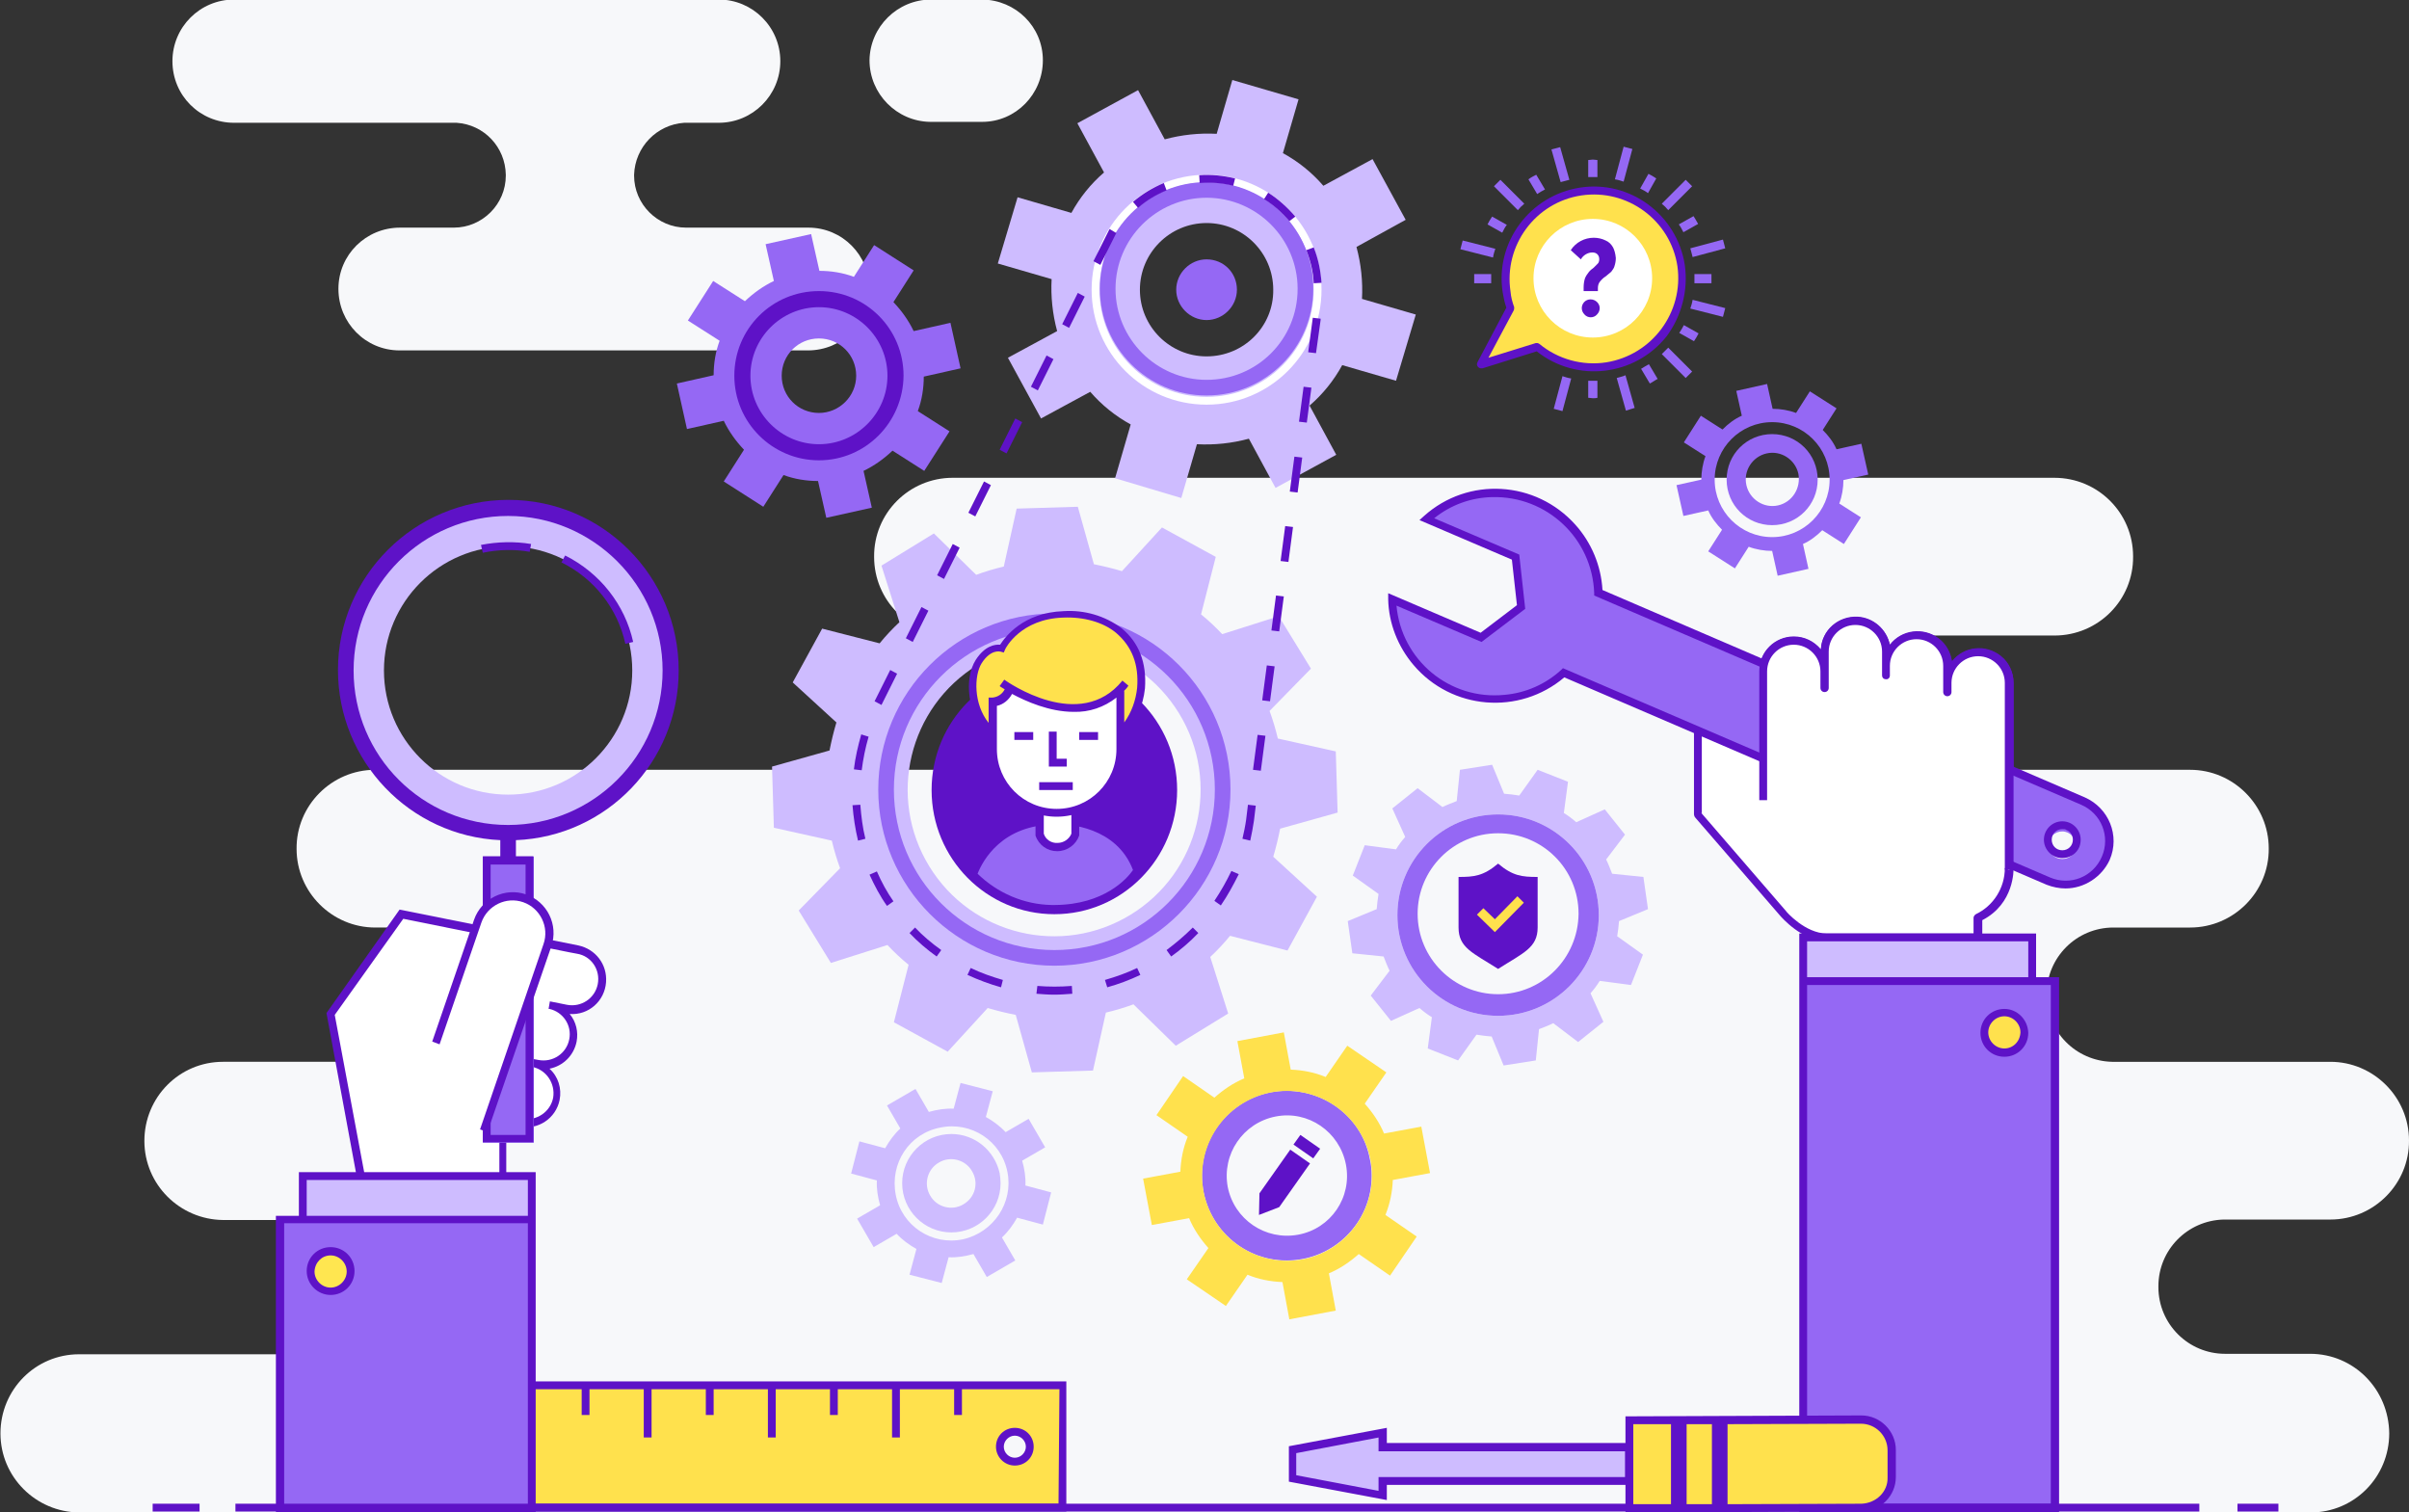 <svg id="Layer_3" xmlns="http://www.w3.org/2000/svg" viewBox="0 0 523.9 328.8"><rect x="0" y="0" width="523.9" height="328.8" fill="#333333" stroke="none"/><style>.st1{fill:#ffe14d}.st2{fill:#5e12c7}.st3{fill:#cebcff}.st4{fill:#9568f4}.st6{fill:#fff}.st10{fill:none;stroke:#20674e;stroke-width:2;stroke-miterlimit:10}</style><path d="M502.4 294.4h-18.5c-8 0-14.5-6.5-14.5-14.5v-.2c0-7.9 6.3-14.3 14.2-14.5h23.2c9.5 0 17.2-7.8 17.1-17.2 0-9.4-7.7-17.1-17.1-17.1h-47.5c-7.9-.2-14.2-6.6-14.2-14.5v-.2c0-8 6.5-14.5 14.5-14.5h16.7c9.5 0 17.2-7.8 17.1-17.2 0-9.4-7.7-17.1-17.1-17.1h-58.5c-7.7-.5-13.8-6.8-14-14.5v-.2c0-8 6.5-14.5 14.5-14.5h28.5c9.5 0 17.2-7.7 17.1-17.2 0-9.5-7.7-17.1-17.1-17.1H207.2c-9.5 0-17.2 7.7-17.1 17.2 0 9.5 7.7 17.1 17.1 17.1h9.8c8 0 14.5 6.5 14.5 14.5v.2c0 7.7-6 14-13.6 14.5H81.6c-9.5 0-17.2 7.8-17.1 17.2 0 9.4 7.7 17.1 17.1 17.1h14.8c8 0 14.5 6.5 14.5 14.5v.2c0 7.9-6.3 14.3-14.2 14.5H48.5c-9.5 0-17.1 7.7-17.1 17.2s7.7 17.1 17.1 17.2h17c7.9.2 14.2 6.6 14.2 14.5v.2c0 8-6.5 14.5-14.5 14.5h-48c-9.5 0-17.1 7.7-17.1 17.2s7.7 17.1 17.1 17.2h485.3c9.5 0 17.1-7.7 17.1-17.2-.1-9.6-7.7-17.3-17.2-17.3zM202.5 26.5h11.1c7.3 0 13.2-6 13.2-13.4 0-7.3-5.9-13.1-13.2-13.2h-11.1c-7.3 0-13.3 5.9-13.4 13.2 0 7.3 5.9 13.3 13.2 13.4h.2zm-151.6.2h48.4c6 .4 10.6 5.3 10.7 11.3v.2c0 6.2-5.1 11.3-11.3 11.3H87c-7.4 0-13.4 5.9-13.4 13.3s5.9 13.4 13.3 13.4h88.8c7.4 0 13.4-5.9 13.4-13.3s-5.9-13.4-13.3-13.4h-26.6c-6.2 0-11.3-5.1-11.3-11.3V38c.2-6 4.9-10.9 10.9-11.3h7.5c7.4 0 13.4-6 13.4-13.4s-6-13.4-13.4-13.4H50.9c-7.4 0-13.4 6-13.4 13.4 0 7.5 6 13.4 13.4 13.4z" fill="#f7f8fa"/><path class="st1" d="M68.7 301.3v26.6h162.4v-26.6H68.7zm152 16.5c-1.8 0-3.2-1.4-3.2-3.2s1.4-3.2 3.2-3.2 3.2 1.4 3.2 3.2c0 1.8-1.4 3.2-3.2 3.2z"/><path class="st2" d="M67.8 300.4v28.3h164.1v-28.3H67.8zM230.2 327H69.5v-24.9H86v10.5h1.7v-10.5h11.8v5.6h1.7v-5.6H113v10.5h1.7v-10.5h11.8v5.6h1.7v-5.6H140v10.5h1.7v-10.5h11.8v5.6h1.7v-5.6H167v10.5h1.7v-10.5h11.8v5.6h1.7v-5.6H194v10.5h1.7v-10.5h11.8v5.6h1.7v-5.6h21.2l-.2 24.9z"/><path class="st2" d="M220.7 318.7c2.3 0 4.1-1.8 4.1-4.1s-1.8-4.1-4.1-4.1-4.1 1.8-4.1 4.1c0 2.2 1.8 4.1 4.1 4.1zm0-6.5c1.3 0 2.4 1.1 2.4 2.4s-1.1 2.4-2.4 2.4c-1.3 0-2.4-1.1-2.4-2.4 0-1.3 1.1-2.4 2.4-2.4z"/><path class="st3" d="M352.1 200.3l6.3-2.6-1-7-6.8-.7c-.4-1-.8-2.1-1.3-3.1l4.1-5.4-4.4-5.5-6.2 2.8c-.8-.7-1.7-1.4-2.7-2l.9-6.8-6.6-2.6-4 5.6c-1.1-.2-2.2-.3-3.3-.4l-2.6-6.3-7 1.1-.7 6.8c-1 .4-2.1.8-3.1 1.3l-5.4-4.1-5.5 4.4 2.8 6.2c-.7.8-1.4 1.7-2 2.7l-6.8-.9-2.6 6.6 5.6 4c-.2 1.1-.3 2.2-.4 3.3l-6.3 2.6 1 7 6.8.7c.4 1 .8 2.1 1.3 3.1l-4.1 5.4 4.4 5.5 6.2-2.8c.8.7 1.7 1.4 2.7 2l-.9 6.8 6.6 2.6 4-5.6c1.1.2 2.2.3 3.3.4l2.6 6.3 7-1.1.7-6.8c1-.4 2.1-.8 3.1-1.3l5.4 4.1 5.5-4.4-2.8-6.2c.7-.8 1.4-1.7 2-2.7l6.8.9 2.6-6.6-5.6-4c.2-1.1.3-2.2.4-3.3zm-4.4-1.3c0 12.1-9.8 21.9-21.9 21.9-12.1 0-21.9-9.8-21.9-21.9 0-12.1 9.8-21.9 21.9-21.9 12.1 0 21.9 9.8 21.9 21.9z"/><path class="st2" d="M325.8 187.8c-3.2 2.7-5.2 2.9-8.6 2.9v11c0 4.4 3.1 5.5 8.6 9 5.5-3.5 8.6-4.6 8.6-9v-11c-3.4 0-5.4-.2-8.6-2.9z"/><path class="st1" d="M325.1 202.7l-3.9-3.8 1.4-1.4 2.5 2.4 4.9-5 1.4 1.4z"/><path class="st4" d="M178.1 89.8c-4.5 0-8.1-3.6-8.1-8.1s3.6-8.1 8.1-8.1 8.1 3.6 8.1 8.1-3.7 8.1-8.1 8.1zm30.8-9.7l-2.2-9.9-8 1.8c-1.1-2.3-2.6-4.4-4.4-6.3l4.4-6.9-8.6-5.5-4.4 6.9c-2.4-.9-5-1.3-7.5-1.3l-1.8-8-9.9 2.2 1.8 8c-2.3 1.1-4.4 2.6-6.3 4.4l-6.9-4.4-5.5 8.6 6.9 4.4c-.9 2.4-1.3 5-1.3 7.5l-8 1.8 2.2 9.9 8-1.8c1.1 2.3 2.6 4.4 4.4 6.3l-4.4 6.9 8.6 5.5 4.4-6.9c2.4.9 5 1.3 7.5 1.3l1.8 8 9.9-2.2-1.8-8c2.3-1.1 4.4-2.6 6.3-4.4l6.9 4.4 5.5-8.6-6.9-4.4c.9-2.4 1.3-5 1.3-7.5l8-1.8z"/><path class="st2" d="M178.1 100.1c-10.1 0-18.4-8.2-18.4-18.4s8.2-18.4 18.4-18.4 18.4 8.2 18.4 18.4c-.1 10.2-8.3 18.4-18.4 18.4zm0-33.3c-8.2 0-14.9 6.7-14.9 14.9s6.7 14.9 14.9 14.9S193 89.9 193 81.7s-6.7-14.9-14.9-14.9z"/><path class="st6" d="M369.2 156.3v20.8l18.6 21.5s4.4 5.2 9.6 5.2h32.7v-4.2c7-3.2 6.8-10.8 6.8-10.8v-40.3a6.7 6.7 0 0 0-13.4 0v-3.7a6.7 6.7 0 0 0-13.4 0v-3.2a6.7 6.7 0 0 0-13.4 0v4.3a6.7 6.7 0 0 0-13.4 0v4.5l-14.1 5.9z"/><path class="st2" d="M430.1 204.7h-32.7c-5.5 0-10-5.3-10.2-5.5l-18.6-21.5c-.1-.2-.2-.4-.2-.6v-20.8c0-.3.2-.7.5-.8l13.7-5.6v-4c0-4.2 3.4-7.5 7.5-7.5 2.3 0 4.4 1 5.9 2.8.2-4.2 3.8-7.3 8-7.1 3.4.2 6.3 2.7 7 6.1 2.5-3.3 7.3-3.9 10.6-1.4 1.6 1.2 2.6 3 2.9 5 2.6-3.3 7.3-3.8 10.6-1.2 1.8 1.4 2.8 3.6 2.8 5.9v40.3c0 .3.2 7.7-6.8 11.3v3.7c-.1.5-.5.9-1 .9zM370 176.8l18.4 21.3c0 .1 4.2 4.9 8.9 4.9h31.9v-3.4c0-.3.2-.6.5-.8 3.8-1.8 6.3-5.7 6.3-10v-40.4c0-3.2-2.6-5.8-5.8-5.8-3.2 0-5.8 2.6-5.8 5.8v2c0 .5-.4.9-.9.9s-.9-.4-.9-.9v-5.7c0-3.2-2.6-5.8-5.8-5.8-3.2 0-5.8 2.6-5.8 5.8v2.1c0 .5-.4.9-.9.8-.5 0-.8-.4-.8-.8v-5.2c0-3.2-2.6-5.8-5.8-5.8-3.2 0-5.8 2.6-5.8 5.8v7.9c0 .5-.4.9-.9.9s-.9-.4-.9-.9v-3.6c0-3.2-2.6-5.8-5.8-5.8-3.2 0-5.8 2.6-5.8 5.8v4.5c0 .3-.2.7-.5.8l-13.7 5.6v20h-.1z"/><path class="st4" d="M310.2 112.8l19.3 8.3 1.2 10.8-8.7 6.6-19.3-8.3c.4 12.4 10.7 22.1 23.1 21.7 5.3-.2 10.3-2.2 14.2-5.7l105.4 45.3c4.8 2.1 10.4-.2 12.4-5 2.1-4.8-.2-10.4-5-12.4l-105.4-45.3c-.4-12.4-10.7-22.1-23.1-21.7-5.1.2-10.1 2.2-14.1 5.7zm141.3 71c0 1.7-1.3 3-3 3s-3-1.3-3-3 1.3-3 3-3c1.6 0 3 1.4 3 3z"/><path class="st2" d="M449.2 193.2c-1.4 0-2.8-.3-4.1-.8l-104.9-45.1c-9.8 8.3-24.5 7.1-32.8-2.7-3.4-4-5.4-9.1-5.5-14.3V129l20.1 8.6 7.9-6-1.1-9.9-20.1-8.6 1-.9c9.6-8.6 24.3-7.7 32.9 1.9 3.5 3.9 5.6 8.9 5.9 14.2l104.9 45.1c5.2 2.3 7.7 8.3 5.4 13.6-1.7 3.7-5.5 6.2-9.6 6.2zm-109.3-47.9l105.9 45.5c4.4 1.9 9.4-.1 11.3-4.5s-.1-9.4-4.5-11.3l-105.9-45.5v-.5c-.4-11.9-10.3-21.2-22.2-20.9-4.6.1-9 1.7-12.6 4.6l18.5 7.9 1.3 11.8-9.5 7.2-18.5-7.9c1.1 11.9 11.6 20.6 23.5 19.4 4.6-.4 8.9-2.3 12.3-5.4l.4-.4zm108.6 41.3c-2.2 0-4-1.8-4-4s1.8-4 4-4 4 1.8 4 4c0 .5-.1 1.1-.3 1.6-.6 1.4-2 2.4-3.7 2.4zm0-6.3c-1.3 0-2.3 1-2.3 2.3s1 2.3 2.3 2.3 2.3-1 2.3-2.3c0-.9-.5-1.8-1.4-2.1-.2-.2-.5-.2-.9-.2z"/><path class="st3" d="M392.1 203.9h49.8v9.5h-49.8z"/><path class="st4" d="M392.1 213.3h54.8v114.5h-54.8z"/><circle class="st1" cx="435.9" cy="224.6" r="4.3"/><path class="st2" d="M442.8 212.5V203h-51.5v125.8h56.5V212.5h-5zm-49.8-7.8h48.1v7.8H393v-7.8zM446 327h-53V214.2h53V327z"/><path class="st2" d="M435.9 219.4c-2.9 0-5.2 2.3-5.2 5.2s2.3 5.2 5.2 5.2c2.9 0 5.2-2.3 5.2-5.2-.1-2.9-2.4-5.2-5.2-5.2zm0 8.6c-1.9 0-3.5-1.6-3.5-3.5s1.6-3.5 3.5-3.5 3.5 1.6 3.5 3.5c-.1 2-1.6 3.5-3.5 3.5z"/><path class="st6" d="M383.4 166.9V146a6.7 6.7 0 0 1 13.4 0v-4.3a6.7 6.7 0 0 1 13.4 0v3.2a6.7 6.7 0 0 1 13.4 0v3.7a6.7 6.7 0 0 1 13.4 0v40.6l-53.6-22.3z"/><path class="st2" d="M436 189.1v-40.6c0-3.2-2.6-5.8-5.8-5.8-3.2 0-5.8 2.6-5.8 5.8v2c0 .5-.4.9-.9.9s-.9-.4-.9-.9v-5.7c0-3.2-2.6-5.8-5.8-5.8-3.2 0-5.8 2.6-5.8 5.8v2.1c0 .5-.4.9-.9.8-.5 0-.8-.4-.8-.8v-5.2c0-3.2-2.6-5.8-5.8-5.8-3.2 0-5.8 2.6-5.8 5.8v7.9c0 .5-.4.9-.9.9s-.9-.4-.9-.9V146c0-3.2-2.6-5.8-5.8-5.8-3.2 0-5.8 2.6-5.8 5.8v28h-1.7v-28c0-4.2 3.4-7.5 7.5-7.5 2.3 0 4.4 1 5.9 2.8.2-4.2 3.8-7.3 8-7.1 3.4.2 6.3 2.7 7 6.1 2.5-3.3 7.3-3.9 10.6-1.4 1.6 1.2 2.6 3 2.9 5 2.6-3.3 7.3-3.8 10.6-1.2 1.8 1.4 2.8 3.6 2.8 5.9v40.6l-1.9-.1z"/><path class="st3" d="M206.9 246.6c-5.9 0-10.7 4.8-10.7 10.7 0 5.9 4.8 10.7 10.7 10.7s10.7-4.8 10.7-10.7c0-.7-.1-1.5-.2-2.2-1.1-4.9-5.4-8.5-10.5-8.5zm2.6 15.3c-2.5 1.5-5.8.6-7.2-1.9-1.5-2.5-.6-5.8 1.9-7.2 2.5-1.5 5.8-.6 7.2 1.9 1.5 2.5.7 5.7-1.9 7.2z"/><path class="st3" d="M223 257.8c.1-1.8-.2-3.6-.7-5.4l5-2.9-3.6-6.2-5 2.9c-1.2-1.3-2.7-2.4-4.3-3.3l1.5-5.6-7-1.8-1.5 5.6c-1.8-.1-3.6.2-5.4.7l-2.9-5-6.2 3.6 2.9 5c-1.3 1.2-2.4 2.7-3.3 4.3l-5.6-1.5-1.8 7 5.6 1.5c-.1 1.8.2 3.6.7 5.4l-5 2.9 3.6 6.2 5-2.9c1.2 1.3 2.7 2.4 4.3 3.3l-1.5 5.6 7 1.8 1.5-5.6c1.8.1 3.6-.2 5.4-.7l2.9 5 6.2-3.6-2.9-5c1.3-1.2 2.4-2.7 3.3-4.3l5.6 1.5 1.8-7-5.6-1.5zm-13.6 11.7c-6.7 1.4-13.3-2.9-14.6-9.7s2.9-13.3 9.7-14.6c6.7-1.4 13.3 2.9 14.6 9.7 1.3 6.6-3 13.1-9.7 14.6z"/><path class="st4" d="M385.4 94.4c-5.5 0-9.9 4.4-9.9 9.9s4.4 9.9 9.9 9.9 9.9-4.4 9.9-9.9-4.4-9.9-9.9-9.9zm1.3 15.5c-3.1.7-6.2-1.3-6.9-4.4-.7-3.1 1.3-6.2 4.4-6.9 3.1-.7 6.2 1.3 6.9 4.4.6 3.1-1.3 6.2-4.4 6.9z"/><path class="st4" d="M400.9 104.4l5.4-1.2-1.5-6.7-5.4 1.2c-.7-1.6-1.8-3-3-4.2l3-4.7-5.8-3.7-3 4.7c-1.6-.6-3.4-.9-5.1-.9l-1.2-5.4-6.7 1.5 1.2 5.4c-1.6.7-3 1.8-4.2 3l-4.7-3-3.7 5.8 4.7 3c-.6 1.6-.9 3.4-.9 5.1l-5.4 1.2 1.5 6.7 5.4-1.2c.7 1.6 1.8 3 3 4.2l-3 4.7 5.8 3.7 3-4.7c1.6.6 3.4.9 5.1.9l1.2 5.4 6.7-1.5-1.2-5.4c1.6-.7 3-1.8 4.2-3l4.7 3 3.7-5.8-4.7-3c.6-1.6.9-3.4.9-5.1zm-3-.1c0 6.9-5.6 12.5-12.5 12.5s-12.5-5.6-12.5-12.5 5.6-12.5 12.5-12.5 12.5 5.6 12.5 12.5z"/><path class="st2" d="M280.6 250l-6.7 9.5-.1 4.7 4.4-1.7 6.7-9.5-4.3-3zm6.5-.2l-1.5 2.1-4.3-3 1.5-2.1 4.3 3z" id="pencil-8"/><path class="st4" d="M279.9 237.2c-10.2 0-18.5 8.2-18.5 18.4s8.2 18.5 18.4 18.5 18.5-8.2 18.5-18.4c0-1.2-.1-2.5-.4-3.7-1.6-8.6-9.2-14.7-18-14.8zm2.4 31.3c-7.1 1.3-13.9-3.3-15.3-10.4-1.3-7.1 3.3-13.9 10.4-15.3s13.9 3.3 15.3 10.4c1.4 7.2-3.3 14-10.4 15.3z"/><path class="st1" d="M302.9 256.6l8.1-1.5-1.9-10.1-8.1 1.5c-1-2.4-2.5-4.6-4.2-6.5l4.7-6.8-8.5-5.8-4.7 6.8c-2.4-1-5-1.5-7.6-1.6l-1.5-8.1-10.1 1.9 1.5 8.1c-2.4 1-4.6 2.5-6.5 4.2l-6.8-4.7-5.8 8.5 6.8 4.7c-1 2.4-1.5 5-1.6 7.6l-8.1 1.5 1.9 10.1 8.1-1.5c1 2.4 2.5 4.6 4.2 6.5l-4.7 6.8 8.5 5.8 4.7-6.8c2.4 1 5 1.5 7.6 1.6l1.5 8.1 10.1-1.9-1.5-8.1c2.4-1 4.6-2.5 6.5-4.2l6.8 4.7 5.8-8.5-6.8-4.7c1-2.5 1.5-5 1.6-7.6zm-19.3 17.2c-10 2-19.7-4.4-21.8-14.4-2-10 4.4-19.7 14.4-21.8 10-2 19.7 4.4 21.8 14.4 2 10-4.5 19.7-14.4 21.8z"/><path d="M366.9 60.6c0-11.3-9.2-20.4-20.4-20.4-11.3 0-20.4 9.2-20.4 20.4 0 11.3 9.2 20.4 20.4 20.4 11.2.1 20.4-9.1 20.4-20.4z" fill="none"/><path class="st4" d="M320.6 59.6v2h3.7v-1-1h-3.7zM323.5 48.8l3.2 1.8c.3-.6.6-1.2 1-1.7l-3.2-1.8c-.4.6-.7 1.1-1 1.7zM332.4 39l1.9 3.2c.6-.4 1.1-.7 1.7-1l-1.9-3.2c-.6.3-1.2.6-1.7 1zM345.4 34.8v3.7h2v-3.7c-.3 0-.7-.1-1-.1s-.6.1-1 .1zM360.2 38.8c-.6-.4-1.1-.7-1.7-1l-1.8 3.2c.6.3 1.2.6 1.7 1l1.8-3.2zM366.1 50.5l3.2-1.8c-.3-.6-.7-1.2-1-1.7l-3.2 1.8c.4.5.7 1.1 1 1.7zM365.2 72.4l3.2 1.8c.4-.6.7-1.1 1-1.7l-3.2-1.8c-.3.6-.6 1.1-1 1.7zM372.2 61.6v-1-1h-3.7v2h3.7zM356.9 80.2l1.9 3.2c.6-.3 1.1-.7 1.7-1l-1.9-3.2c-.5.3-1.1.6-1.7 1zM345.4 82.8v3.7c.3 0 .7.1 1 .1s.7 0 1-.1v-3.7h-2zM341.3 39.1l-2-7.1-1.9.5 2 7.1c.6-.2 1.3-.3 1.9-.5zM355 32.4l-1.9-.5-1.9 7.1c.7.1 1.3.3 1.9.5l1.9-7.1zM324.9 40.5l5.2 5.2c.4-.5.9-1 1.4-1.4l-5.2-5.2-1.4 1.4zM317.6 54.2l7.1 1.8c.1-.7.3-1.3.5-1.9l-7.1-1.8-.5 1.9zM368.1 55.9l7.1-1.9-.5-1.9-7.1 1.9c.2.6.3 1.2.5 1.9zM368 40.5l-1.4-1.4-5.2 5.2c.5.4 1 .9 1.4 1.4l5.2-5.2zM361.4 77l5.2 5.2 1.4-1.4-5.2-5.2-1.4 1.4zM351.6 82.2l2 7.1 1.9-.6-2-7.1c-.6.3-1.3.4-1.9.6zM368.1 65.2c-.1.7-.3 1.3-.5 1.9l7.1 1.8.5-1.9-7.1-1.8zM337.9 88.9l1.9.5 1.9-7.1c-.7-.1-1.3-.3-1.9-.5l-1.9 7.1z"/><path class="st1" d="M328.5 67.1c-3.5-10 1.7-21 11.7-24.5s21 1.7 24.5 11.7-1.7 21-11.7 24.5c-6.4 2.3-13.5 1-18.7-3.3L322 79.3l6.5-12.2z"/><circle class="st6" cx="346.4" cy="60.5" r="12.9"/><path d="M340.1 78.7z" fill="#2570b7"/><path class="st2" d="M366.4 57.6c-1.7-10.9-11.9-18.5-22.8-16.8s-18.5 11.9-16.8 22.8c.2 1.1.4 2.2.8 3.3l-6.3 11.9c-.2.4-.1.9.4 1.2.2.1.4.1.7.1l11.8-3.7c8.7 6.9 21.3 5.4 28.2-3.2 3.3-4.4 4.8-10.1 4-15.6zm-17.1 21.2c-5.2.8-10.5-.7-14.5-4-.2-.1-.3-.2-.5-.2h-.3l-10.3 3.2 5.5-10.3c.1-.2.1-.5.1-.7-.4-1.1-.7-2.2-.8-3.4-1.5-10 5.4-19.4 15.4-20.9s19.4 5.4 20.9 15.4c1.4 10-5.5 19.3-15.5 20.9z"/><path class="st2" d="M345.9 65.1c-1.1 0-1.9.9-1.9 1.9 0 .5.2 1 .6 1.4.7.8 2 .8 2.7 0 .4-.4.6-.9.6-1.4 0-1-.9-1.9-2-1.9zM345.9 65.1zM350.8 53.8c-.4-.7-.9-1.2-1.6-1.5-.8-.4-1.7-.6-2.6-.6-2 0-3.9 1-5 2.7l2.2 2c.5-.9 1.5-1.5 2.5-1.5.4 0 .8.1 1.1.4.3.3.4.7.4 1.1 0 .3-.1.7-.3.9l-.9.9c-.4.3-.8.6-1.1 1-.3.4-.6.8-.8 1.3-.2.6-.3 1.3-.3 2v.8h3.1v-.6c0-.5.1-1 .4-1.4.4-.5.8-.9 1.3-1.2.4-.3.8-.7 1.2-1 .3-.4.6-.8.7-1.2.2-.6.3-1.2.3-1.8-.1-1-.3-1.7-.6-2.3zM33.2 327h10.2v1.7H33.2zM51.2 327h427.1v1.7H51.2zM486.6 327h8.9v1.7h-8.9z"/><path class="st1" d="M354.3 328l-.1-19.1 49.4-.2c4.3 0 7.8 3.4 7.8 7.7v3.6c0 4.3-3.4 7.8-7.7 7.8l-49.4.2z"/><path class="st3" d="M300.7 311.5l-19.7 3.7v6.2l19.7 3.7V322h53.6v-7.4h-53.6z"/><path class="st2" d="M412.3 315.3c0-4.1-3.4-7.5-7.5-7.5l-51.3.2v5.8h-51.9v-3.3l-21.3 4v7.7l21.3 4v-3.3h51.9v6l51.3-.2c4.1 0 7.5-3.4 7.5-7.5v-5.9zm-45.5-5.6h5.5v17.4h-5.5v-17.4zm-13.4 11.5h-53.6v3l-17.9-3.4V316l17.9-3.4v3h53.6v5.6zm1.8-2.8v-8.7h8.2v17.4h-8.2v-8.7zm49.6 8.6l-29.1.1v-17.4l29-.1c3.2 0 5.8 2.6 5.8 5.8v5.9c.1 3.1-2.5 5.6-5.7 5.7z"/><path class="st3" d="M65.8 255.7h49.8v9.5H65.8z"/><path class="st4" d="M60.9 265.2h54.8v62.7H60.9z"/><circle cx="71.9" cy="276.4" r="4.3" fill="#ffe650"/><path class="st6" d="M114.1 230.8l1.6.3c3.6.7 5.9 4.2 5.2 7.7-.7 3.6-4.2 5.9-7.7 5.2l-3.9-.8v12.4H78.5l-6.6-35.2 15.4-21.7 36.8 7.4 1.6.3c3.6.7 5.9 4.2 5.2 7.7-.7 3.6-4.2 5.9-7.7 5.2l-3.7-.8c3.5.7 5.8 4.1 5.1 7.6v.1c-.7 3.6-4.2 5.9-7.7 5.2l-2.8-.6z"/><path class="st2" d="M71.9 281.6c2.9 0 5.2-2.3 5.2-5.2s-2.3-5.2-5.2-5.2-5.2 2.3-5.2 5.2c0 2.9 2.4 5.2 5.2 5.2zm0-8.6c1.9 0 3.5 1.6 3.5 3.5s-1.6 3.5-3.5 3.5-3.5-1.6-3.5-3.5c.1-2 1.6-3.5 3.5-3.5z"/><path class="st2" d="M125.8 205.6l-38.9-7.8L71 220.3l6.4 34.6H65v9.5h-5v64.4h56.5v-73.9h-6.4v-10.5l2.9.6c4 .8 7.9-1.8 8.7-5.8.5-2.5-.3-5.1-2.2-6.8 3-.6 5.3-2.9 5.9-5.9.4-2.1-.1-4.3-1.5-6 4.1.3 7.6-2.8 7.9-6.9.3-3.9-2.3-7.2-6-8zm-11 121.4h-53v-61h53v61zm0-70.4v7.8H66.7v-7.8h48.1zM130 214c-.6 3.1-3.6 5.1-6.7 4.5l-3.5-.7c-.1 0-.2 0-.2-.1l-.3 1.7h.2c3 .7 4.9 3.6 4.3 6.6-.6 3.1-3.6 5.1-6.7 4.5l-2.7-.5-.3 1.7 1.6.3c3.1.6 5.1 3.6 4.6 6.7-.6 3.1-3.6 5.1-6.7 4.6h-.1l-4.9-1v12.6H79.2l-6.4-34.2 14.9-20.9 36.2 7.3 1.6.3c3.1.5 5.1 3.5 4.5 6.6z"/><path class="st3" d="M110.5 118.8c14.9 0 27 12.1 27 27s-12.1 27-27 27-27-12.1-27-27 12.1-27 27-27m0-9.2c-20 0-36.2 16.2-36.2 36.2S90.5 182 110.5 182s36.2-16.2 36.2-36.2-16.2-36.2-36.2-36.2z"/><path class="st4" d="M105 186.3h11.1v62.2H105z"/><path class="st2" d="M147.6 145.8c0-20.5-16.6-37.1-37-37.1-20.5 0-37.1 16.6-37.1 37 0 19.8 15.6 36.1 35.3 37v3.5H105v62.2h11v-62.2h-3.8v-3.5c19.8-.8 35.4-17.1 35.4-36.9zm-33.3 101h-7.6V188h7.6v58.8zm-37.4-101c0-18.6 15.1-33.6 33.6-33.6s33.6 15.1 33.6 33.6c0 18.6-15.1 33.6-33.6 33.6-18.6 0-33.6-15-33.6-33.6z"/><path class="st2" d="M104.6 118.5l.4 1.7c3.4-.7 6.8-.8 10.2-.2l.3-1.7c-3.6-.6-7.3-.5-10.9.2zM122.9 120.8l-.8 1.5c7.1 3.5 12.2 10 13.9 17.7l1.7-.4c-1.8-8.1-7.2-15-14.8-18.8z"/><path class="st6" d="M94.7 226.9l9.1-26.5c1.4-4.2 6-6.4 10.2-5 4.2 1.4 6.4 6 5 10.2l-13.8 40.3"/><path class="st2" d="M106 246.2l-1.6-.6 13.8-40.3c1.3-3.7-.7-7.8-4.4-9.1-3.7-1.3-7.8.7-9.1 4.4l-9.1 26.5-1.6-.6 9.1-26.5c1.6-4.6 6.7-7.1 11.3-5.5 4.6 1.6 7.1 6.6 5.5 11.3L106 246.2z"/><path class="st3" d="M262.4 77.5c-8 0-14.5-6.5-14.5-14.5s6.5-14.5 14.5-14.5S276.9 55 276.9 63c.1 8-6.4 14.5-14.5 14.5zm43.3-29.7l-7.2-13.2-10.7 5.8c-2.5-2.9-5.5-5.3-8.8-7.1l3.4-11.7-14.4-4.2-3.4 11.7c-3.8-.2-7.6.2-11.3 1.2l-5.8-10.7-13.2 7.2 5.8 10.7c-2.9 2.5-5.3 5.5-7.1 8.8l-11.7-3.4-4.3 14.4 11.7 3.4c-.2 3.8.2 7.6 1.2 11.3l-10.7 5.8 7.2 13.2 10.7-5.8c2.5 2.9 5.5 5.3 8.8 7.1l-3.4 11.7 14.4 4.3 3.4-11.7c3.8.2 7.6-.2 11.3-1.2l5.8 10.7 13.2-7.2-5.8-10.7c2.9-2.5 5.3-5.5 7.1-8.8l11.7 3.4 4.3-14.4-11.7-3.4c.2-3.8-.2-7.6-1.2-11.3l10.7-5.9z"/><path class="st6" d="M262.4 88c-13.8 0-25-11.2-25-25s11.2-25 25-25 25 11.2 25 25-11.2 25-25 25zm0-48.3c-12.9 0-23.3 10.4-23.3 23.3s10.4 23.3 23.3 23.3 23.3-10.4 23.3-23.3-10.4-23.3-23.3-23.3z"/><path class="st4" d="M262.4 39.6c-12.8 0-23.2 10.4-23.2 23.2S249.6 86 262.4 86c12.8 0 23.2-10.4 23.2-23.2.1-12.8-10.3-23.2-23.2-23.2zm0 43c-10.9 0-19.8-8.9-19.8-19.8S251.5 43 262.4 43s19.8 8.9 19.8 19.8c0 11-8.8 19.8-19.8 19.8z"/><path class="st4" d="M262.4 56.4c-3.6 0-6.6 3-6.6 6.6s3 6.6 6.6 6.6 6.6-3 6.6-6.6c0-3.7-2.9-6.6-6.6-6.6z"/><path id="gear-7" class="st3" d="M285.1 145.4l-7-11.4-12.3 3.9c-1.4-1.5-3-3-4.6-4.3l3.2-12.5-11.7-6.4-8.7 9.5c-2-.6-4.1-1.1-6.1-1.5l-3.5-12.5-13.3.4-2.8 12.6c-2.1.5-4.1 1.1-6 1.8l-9.2-9-11.4 7 3.9 12.3c-1.5 1.4-3 3-4.3 4.6l-12.5-3.2-6.4 11.7 9.5 8.7c-.6 2-1.1 4.1-1.5 6.1l-12.5 3.5.4 13.3 12.6 2.8c.5 2.1 1.1 4.1 1.8 6l-9 9.2 7 11.4 12.3-3.9c1.4 1.5 3 3 4.6 4.3l-3.2 12.5 11.7 6.4 8.7-9.5c2 .6 4.1 1.1 6.1 1.5l3.5 12.5 13.3-.4 2.8-12.6c2.1-.5 4.1-1.1 6-1.8l9.2 9 11.4-7-3.9-12.3c1.5-1.4 3-3 4.3-4.6l12.5 3.2 6.4-11.7-9.5-8.7c.6-2 1.1-4.1 1.5-6.1l12.5-3.5-.4-13.3-12.6-2.8c-.5-2.1-1.1-4.1-1.8-6l9-9.2zm-39.2 53.5c-15 9.2-34.6 4.5-43.8-10.5s-4.5-34.6 10.5-43.8 34.6-4.5 43.8 10.5c9.2 15 4.5 34.6-10.5 43.8z"/><path class="st4" d="M229.3 136.8c19.3 0 34.9 15.6 34.9 34.9s-15.6 34.9-34.9 34.9-34.9-15.6-34.9-34.9c0-19.2 15.6-34.8 34.9-34.9m0-3.4c-21.2 0-38.3 17.2-38.3 38.3s17.2 38.3 38.3 38.3 38.3-17.2 38.3-38.3c0-21.1-17.1-38.3-38.3-38.3z"/><ellipse class="st2" cx="229.3" cy="171.8" rx="26.7" ry="27"/><path class="st4" d="M228.8 198.1c-6.7-.1-13-2.9-17.5-7.8.6-1.8 4.6-12.3 18.3-12.3h.5c2.3 0 14.2.6 17.8 11.4-.7 1.2-5.9 8.6-18.3 8.7-.1-.1-.4 0-.8 0z"/><path class="st2" d="M230 179.2c2.1 0 12.8.5 16.4 10-1.3 1.9-6.3 7.5-16.9 7.6h-.2-.6c-6-.1-11.8-2.6-16.1-6.8 1.1-2.8 5.3-10.7 16.9-10.7.2-.1.3-.1.5-.1m0-1.7h-.4c-15.1 0-18.8 12.9-18.8 12.9 4.7 5 11.2 8 18 8.1h.8c13.9-.1 18.8-9.1 18.8-9.1-3.8-11.3-16-11.9-18.4-11.9z"/><path class="st6" d="M233.8 181.5v-7.6h-7.7v7.6c.7 2.1 3 3.2 5.2 2.5 1.1-.4 2.1-1.4 2.5-2.5z"/><path class="st2" d="M229.9 185.1c-2.1 0-4-1.3-4.7-3.4v-7.8c0-.5.4-.9.9-.9h7.7c.5 0 .9.4.9.9v7.8c-.7 2-2.6 3.4-4.8 3.4zm-2.9-3.8c.4 1.3 1.7 2.1 3 2 1.3 0 2.5-.8 3-2v-6.6h-6v6.6z"/><path class="st6" d="M229.8 177.2c-7.9 0-14.3-6.4-14.3-14.3v-3.2l-.1-.1c-4.6-4.2-5.3-12-2.8-15.9 1.7-2.7 3.7-3.1 4.7-3.1h.6l.1-.2c1-1.6 4.8-6.8 13.4-7.1h.9c4.1-.1 8.2 1.2 11.5 3.6 3.7 3 5.4 7.3 5 12.8-.4 3.7-1.9 7.1-4.4 9.9l-.1.1v3.2c-.2 7.9-6.6 14.3-14.5 14.3z"/><path class="st1" d="M219.6 149.6s-.2 2.1-3.7 3.1v5.9s-3.2-1.4-4.4-9c0 0 0-8.8 6.4-8.2 0 0 6.5-10.1 18.6-7.2 0 0 11.1 1.1 11.8 13.5 0 0 .3 6.5-3 10.1l-1.7 1.7v-9.7s-3.4 4.5-10.7 4.1c.1.1-5.7.3-13.3-4.3z"/><path class="st2" d="M243.9 136.6c-3.6-2.7-8.1-4-12.6-3.7-8.8.3-12.7 5.6-13.8 7.3-1.1-.1-3.3.2-5.3 3.3-2.6 4.1-1.9 12 2.9 16.4v3c0 8.1 6.6 14.7 14.7 14.7s14.7-6.6 14.7-14.7v-3c2.5-2.8 4.1-6.4 4.5-10.2.4-5.6-1.3-10-5.1-13.1zm-1.1 26.3c0 7.2-5.8 13-13 13s-13-5.8-13-13v-9.4c1.4-.3 2.6-1.3 3.3-2.6 3 1.6 8.1 3.9 13.4 3.9 3.4.1 6.6-1 9.3-3.1v11.2zm4.5-13.3c-.3 2.7-1.2 5.3-2.8 7.5v-6.8h-.1c.4-.4.7-.7 1-1.2l-1.3-1.1c-9.2 11.4-25 .3-25.7-.2l-1 1.4s.4.3 1.1.7c-.5 1-1.5 1.7-2.7 1.8h-.8v5.5c-3.3-4.1-3.2-10.3-1.5-13 2-3.1 4-2.5 4.1-2.5l.7.2.3-.7c.1-.3 3.4-6.6 12.6-6.9 4.5-.2 8.7 1 11.5 3.3 3.5 3 5 6.9 4.6 12z"/><path class="st2" d="M220.6 159.2h4.1v1.7h-4.1zM234.7 159.2h4.1v1.7h-4.1zM232 165h-2.2v-5.9h-1.7v7.6h3.9zM226 170.1h7.3v1.7H226zM229.3 216.3c-1.3 0-2.6-.1-3.9-.2l.2-1.7c2.5.2 5 .2 7.5 0l.1 1.7c-1.4.1-2.6.2-3.9.2zm-11.6-1.6c-2.5-.7-4.9-1.6-7.3-2.7l.7-1.5c2.3 1.1 4.6 1.9 7 2.6l-.4 1.6zm23.1 0l-.5-1.6c2.4-.7 4.7-1.5 7-2.6l.7 1.5c-2.3 1.1-4.7 2-7.2 2.7zm-37.1-6.7c-2.1-1.5-4.1-3.2-5.9-5.1l1.2-1.2c1.7 1.8 3.6 3.4 5.7 4.9l-1 1.4zm51 0l-1-1.4c2-1.5 3.9-3.1 5.7-4.9l1.2 1.2c-1.8 1.9-3.8 3.6-5.9 5.1zm-61.8-11c-1.5-2.1-2.7-4.4-3.8-6.8l1.6-.7c1 2.3 2.2 4.5 3.6 6.5l-1.4 1zm72.6-.1l-1.4-1c1.4-2.1 2.6-4.2 3.7-6.5l1.6.7c-1.2 2.4-2.4 4.6-3.9 6.8zm-78.9-14.1c-.6-2.5-1-5.1-1.2-7.7l1.7-.1c.2 2.5.5 5 1.1 7.4l-1.6.4zm85.3 0l-1.7-.4c.3-1.3.6-2.7.8-4.1l.4-3.3 1.7.2-.4 3.3c-.2 1.4-.5 2.9-.8 4.3zm2.3-15.2l-1.7-.2 1-7.6 1.7.2-1 7.6zm-86.8-.1l-1.7-.2c.3-2.6.9-5.1 1.6-7.6l1.6.5c-.7 2.4-1.2 4.9-1.5 7.3zm4.3-14.2l-1.5-.8 3.4-6.8 1.5.8-3.4 6.8zm84.5-.8l-1.7-.2 1-7.6 1.7.2-1 7.6zm-77.7-12.9l-1.5-.8 3.4-6.8 1.5.8-3.4 6.8zm79.7-2.3l-1.7-.2 1-7.6 1.7.2-1 7.6zm-72.9-11.4l-1.5-.8 3.4-6.8 1.5.8-3.4 6.8zm74.9-3.7l-1.7-.2 1-7.6 1.7.2-1 7.6zm-68.1-9.9l-1.5-.8 3.4-6.8 1.5.8-3.4 6.8zm70.1-5.2l-1.7-.2 1-7.6 1.7.2-1 7.6zm-63.3-8.5l-1.5-.8 3.4-6.8 1.5.8-3.4 6.8zm65.3-6.7l-1.7-.2 1-7.6 1.7.2-1 7.6zm-58.5-7l-1.5-.8 3.4-6.8 1.5.8-3.4 6.8zm60.5-8.1l-1.7-.2 1-7.5 1.7.2v.3l-1 7.2zm-53.7-5.5l-1.5-.8 3.4-6.8 1.5.8-3.4 6.8zm53.2-9.7c-.1-2.5-.7-4.9-1.6-7.2l1.6-.6c1 2.5 1.5 5 1.7 7.7l-1.7.1zm-46.4-4l-1.5-.8 3.5-7 1.5.9-.1.1-3.4 6.8zm41.1-9.5c-1.6-1.9-3.4-3.5-5.5-4.8l.9-1.4c2.2 1.4 4.2 3.2 5.9 5.2l-1.3 1zm-32.9-2.9l-1.1-1.3c2-1.7 4.3-3.1 6.7-4.1l.6 1.6c-2.2.9-4.4 2.2-6.2 3.8zm20.7-4.8c-2.4-.6-4.8-.8-7.3-.6l-.1-1.7c2.6-.2 5.3.1 7.8.7l-.4 1.6z"/><path class="st4" d="M325.8 177.1c-12.1 0-21.9 9.8-21.9 21.9 0 12.1 9.8 21.9 21.9 21.9s21.9-9.8 21.9-21.9c0-12.1-9.8-21.9-21.9-21.9zm0 39.1c-9.6 0-17.5-7.8-17.5-17.5 0-9.6 7.8-17.5 17.5-17.5s17.5 7.8 17.5 17.5c-.1 9.7-7.9 17.5-17.5 17.5z"/></svg>